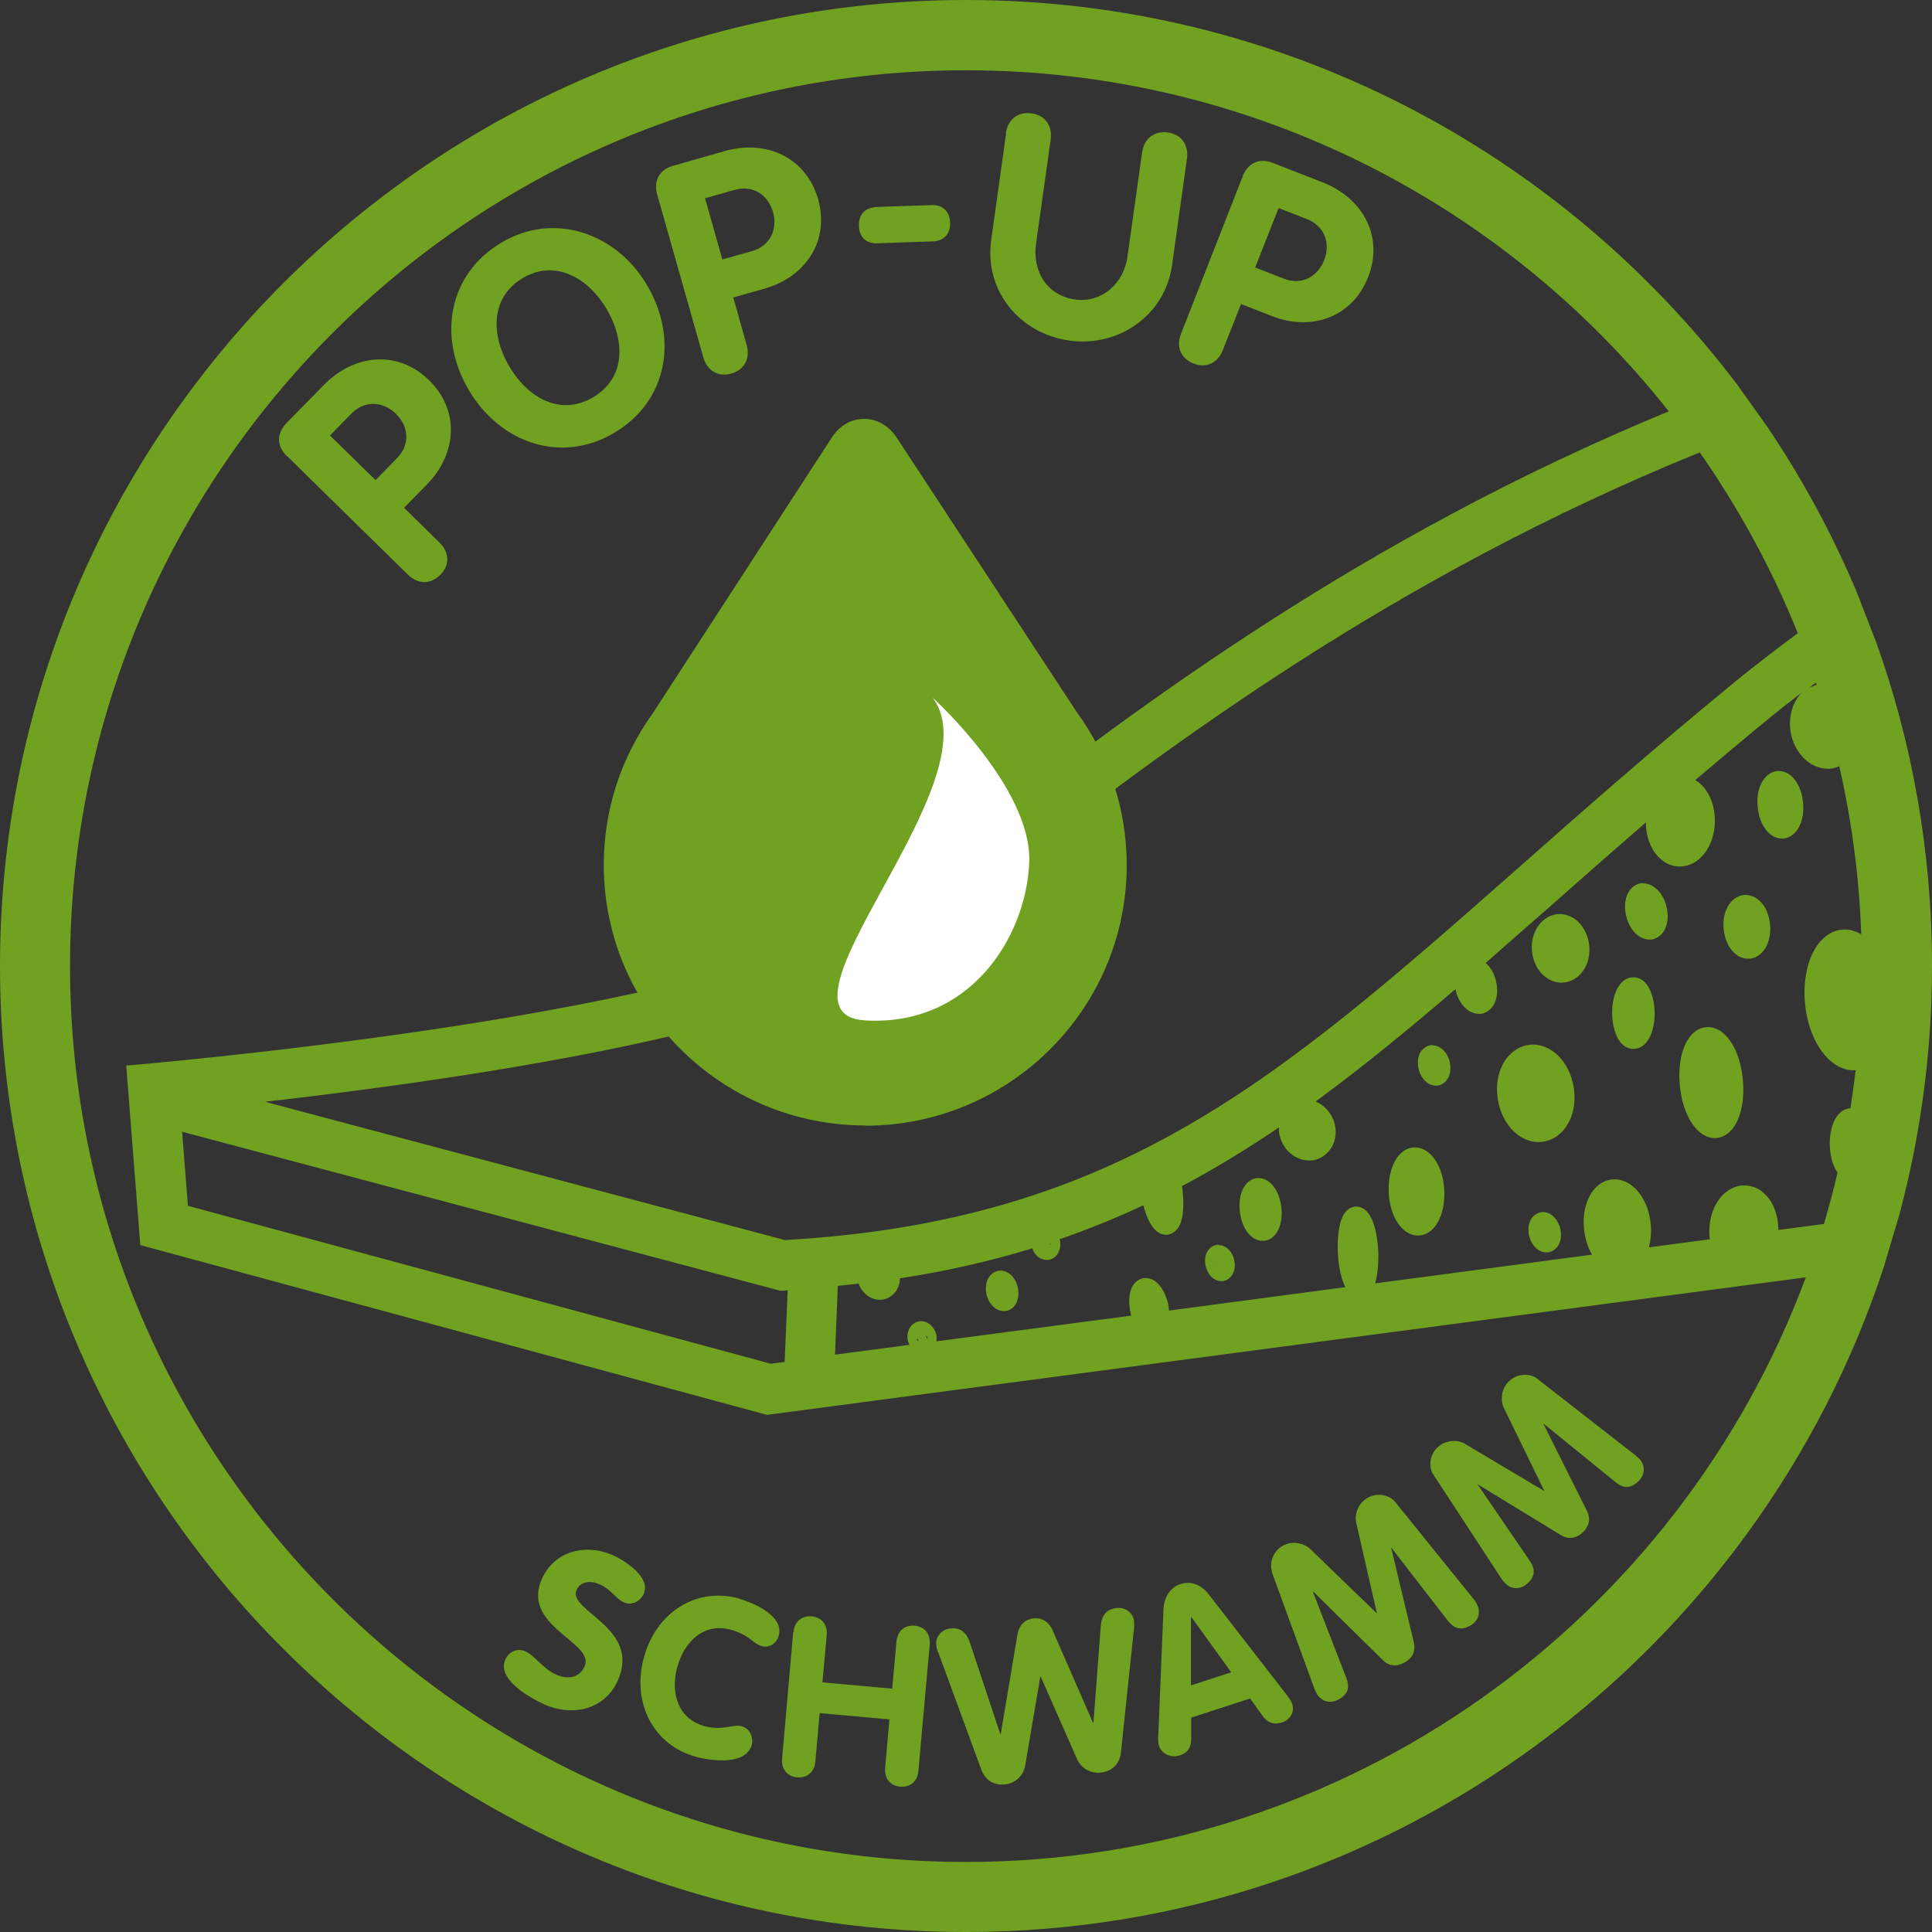 <?xml version="1.0" encoding="UTF-8"?>
<svg id="Ebene_2" data-name="Ebene 2" xmlns="http://www.w3.org/2000/svg" viewBox="0 0 76.7 76.7">
  <rect x="0" y="0" width="76.7" height="76.7" fill="#333333" stroke="none"/>
  <defs>
    <style>
      .cls-1 {
        fill: #fff;
      }

      .cls-2 {
        fill: #71a121;
      }
    </style>
  </defs>
  <g id="Ebene_1-2" data-name="Ebene 1">
    <g>
      <path class="cls-2" d="M14.91,19.06l.85-.87c.53-.54.47-1.26-.04-1.76-.51-.5-1.24-.55-1.77-.01l-.85.87,1.81,1.77h0ZM11.39,18.11c-.4-.39-.43-.89-.01-1.32l1.48-1.51c1.23-1.25,2.96-1.38,4.18-.18,1.24,1.22,1.07,2.94-.07,4.11l-.93.95,1.4,1.37c.43.42.4.93.04,1.29-.36.37-.87.4-1.29-.01l-4.79-4.7h0Z"/>
      <path class="cls-2" d="M24.08,12.26c-.74-1.24-2.05-1.98-3.33-1.22-1.28.76-1.27,2.26-.53,3.51.74,1.25,2.03,1.99,3.33,1.22,1.3-.77,1.27-2.25.53-3.51M18.62,15.5c-1.27-2.13-.81-4.63,1.29-5.87,2.06-1.23,4.54-.4,5.77,1.68,1.26,2.12.82,4.62-1.29,5.87-2.08,1.24-4.51.44-5.77-1.68"/>
      <path class="cls-2" d="M28.68,10.3l1.17-.33c.72-.2,1.03-.86.84-1.55-.2-.69-.8-1.09-1.53-.88l-1.17.33.69,2.44h0ZM26.09,7.73c-.15-.54.07-.99.64-1.15l2.03-.58c1.69-.48,3.25.27,3.72,1.91.47,1.68-.53,3.09-2.1,3.54l-1.27.36.53,1.88c.16.57-.11,1-.61,1.14-.49.14-.95-.08-1.11-.65l-1.83-6.46h0Z"/>
      <path class="cls-2" d="M39.93,5.3c.08-.59.51-.87,1.02-.8.51.07.84.45.76,1.05l-.58,4.13c-.15,1.09.43,2.05,1.55,2.21,1.08.15,1.94-.66,2.08-1.7l.58-4.13c.08-.59.51-.87,1.02-.8.51.07.84.45.76,1.05l-.59,4.22c-.28,1.99-2.12,3.26-4.07,2.99-1.98-.27-3.39-1.98-3.11-3.99l.59-4.22h0Z"/>
      <path class="cls-2" d="M49.83,10.62l1.13.44c.7.28,1.34-.06,1.61-.73.26-.67.02-1.35-.68-1.63l-1.13-.44-.93,2.36h0ZM49.33,7c.21-.52.65-.75,1.21-.53l1.97.77c1.63.64,2.43,2.19,1.8,3.77-.64,1.62-2.29,2.14-3.81,1.54l-1.23-.48-.72,1.82c-.22.56-.7.73-1.17.54-.48-.19-.71-.64-.49-1.19l2.45-6.25h0Z"/>
      <path class="cls-2" d="M25.57,63.25c-.14.32-.48.51-.81.36-.33-.15-.48-.51-.97-.72-.35-.15-.75-.11-.9.23-.37.83,2.57,1.5,1.64,3.59-.51,1.16-1.79,1.45-2.91.96-.62-.28-1.9-1.02-1.56-1.78.14-.32.47-.48.8-.33.38.17.69.69,1.22.92.53.24.96.07,1.13-.33.42-.95-2.53-1.58-1.7-3.46.5-1.13,1.75-1.42,2.82-.95.45.2,1.51.87,1.23,1.51"/>
      <path class="cls-2" d="M29.34,63.47c.62.17,1.78.7,1.58,1.45-.08.31-.37.52-.68.43-.35-.1-.51-.46-1.23-.65-1.06-.29-1.85.46-2.13,1.51-.27,1.02.05,2.04,1.1,2.32.72.19,1.11-.09,1.46,0,.39.1.46.54.41.73-.22.82-1.56.66-2.2.49-1.74-.47-2.57-2.17-2.09-3.94.48-1.78,2.05-2.82,3.79-2.35"/>
      <path class="cls-2" d="M31.5,64.8c.04-.44.34-.66.72-.63.38.03.64.31.6.75l-.17,1.87,2.77.25.17-1.87c.04-.44.34-.66.72-.63.38.03.64.31.6.75l-.45,5.01c-.04.44-.34.66-.72.63-.38-.03-.64-.31-.6-.75l.17-1.92-2.77-.25-.17,1.92c-.04.44-.34.66-.72.63-.38-.03-.64-.31-.6-.75l.44-5.01h0Z"/>
      <path class="cls-2" d="M37.24,65.6c-.04-.11-.06-.17-.07-.29-.04-.28.16-.61.55-.66.42-.05.65.17.78.55l1.21,3.64h.02s.67-3.99.67-3.99c.06-.33.3-.56.62-.6.32-.04.61.13.75.43l1.62,3.71h.02s.29-3.83.29-3.83c.03-.4.2-.67.62-.72.39-.05.66.22.7.5.01.12.01.19,0,.3l-.52,4.94c-.04.38-.29.73-.79.79-.43.05-.8-.19-.95-.53l-1.44-3.27h-.02s-.6,3.52-.6,3.52c-.06.37-.36.7-.79.75-.49.06-.82-.22-.95-.58l-1.71-4.66h0Z"/>
      <path class="cls-2" d="M47.28,66.91l1.6-.52-1.58-2.19h-.02s0,2.71,0,2.71h0ZM46.19,63.88c.02-.43.24-.85.67-.99.45-.15.85.05,1.13.41l3.14,4.05c.09.12.15.23.17.29.11.33-.09.64-.4.74-.35.11-.59-.01-.76-.24l-.51-.71-2.34.76v.86c0,.29-.11.53-.46.64-.34.11-.71-.05-.82-.39-.04-.14-.03-.25-.03-.3l.21-5.13h0Z"/>
      <path class="cls-2" d="M50.5,62.39c-.11-.3.01-.79.42-1.02.38-.22.84-.11,1.09.12l2.63,2.54h.02s-.82-3.58-.82-3.58c-.07-.33.07-.77.46-.99.41-.23.89-.09,1.09.17l3.15,3.9.08.13c.19.34.07.7-.24.87-.39.22-.65.13-.91-.2l-2.23-2.88h-.01s.9,3.76.9,3.76c.05.21.05.56-.37.79-.42.24-.71.06-.87-.1l-2.75-2.71h-.02s1.32,3.4,1.32,3.4c.15.39.1.66-.3.88-.31.17-.68.1-.87-.24l-.07-.14-1.72-4.71h0Z"/>
      <path class="cls-2" d="M56.9,58.54c-.18-.27-.17-.77.18-1.09.33-.3.8-.3,1.08-.13l3.14,1.87h.01s-1.61-3.3-1.61-3.3c-.14-.3-.11-.77.22-1.07.35-.32.85-.29,1.1-.09l3.95,3.08.11.1c.26.29.22.66-.04.9-.33.31-.6.28-.93.01l-2.83-2.3h-.01s1.73,3.46,1.73,3.46c.1.2.18.53-.17.86-.35.32-.68.22-.87.1l-3.29-2.01h-.01s2.06,3.02,2.06,3.02c.24.35.24.62-.09.92-.26.24-.64.25-.9-.04l-.1-.12-2.74-4.19h0Z"/>
      <path class="cls-2" d="M64.89,38.8h-.05c-.49,0-.83.57-.84,1.38,0,.67.24,1.42.8,1.46h.05c.49,0,.83-.57.84-1.38,0-.67-.24-1.42-.8-1.46"/>
      <path class="cls-2" d="M61.07,44.94h0s0,0,0,0h0ZM60.85,41.47c-.35,0-.69.16-.94.43-.35.38-.52.94-.47,1.54.08,1.06.8,1.9,1.64,1.9h.01c.35,0,.69-.16.94-.43.35-.38.52-.94.47-1.54-.08-1.06-.8-1.9-1.65-1.9"/>
      <path class="cls-2" d="M56.18,45.55c-.22,0-.43.09-.6.27-.3.31-.47.86-.45,1.47.03.99.52,1.74,1.14,1.76h.02c.22,0,.43-.09.6-.27.3-.31.47-.86.45-1.47-.03-.99-.52-1.74-1.16-1.76"/>
      <path class="cls-2" d="M65.24,35.06h-.09c-.18.03-.35.14-.46.3-.17.24-.22.59-.14.96.12.57.5.98.93.98h.09c.18-.03.35-.14.46-.3.17-.24.22-.59.14-.96-.12-.57-.51-.97-.93-.97"/>
      <path class="cls-2" d="M62,36.29c-.65-.05-1.18.54-1.19,1.3,0,.75.48,1.37,1.11,1.42h.07c.62,0,1.11-.57,1.11-1.3,0-.75-.48-1.37-1.11-1.42"/>
      <path class="cls-2" d="M67.73,40.78c-.73.07-1.16,1.05-1.04,2.32.11,1.2.7,2.08,1.38,2.08h.08c.73-.08,1.16-1.06,1.04-2.33-.12-1.25-.74-2.15-1.47-2.07"/>
      <path class="cls-2" d="M69.3,35.53h-.07c-.52.06-.87.64-.8,1.35.06.68.47,1.18.97,1.18h.07c.52-.06.87-.64.8-1.36-.06-.68-.47-1.17-.97-1.17"/>
      <path class="cls-2" d="M70.62,30.61h-.07c-.51.06-.85.67-.77,1.43.07.73.47,1.25.96,1.25h.07c.51-.06.85-.67.77-1.43-.07-.73-.47-1.25-.96-1.25"/>
      <path class="cls-2" d="M39.72,50.45h-.08c-.15.03-.28.11-.37.24-.12.17-.16.42-.11.68.09.4.37.68.69.68h.08c.15-.03.28-.11.37-.24.12-.17.16-.42.11-.68-.08-.4-.37-.69-.69-.69"/>
      <path class="cls-2" d="M48.61,50.11v-.02s.01,0,.01,0h-.01ZM48.26,50.17v.02s-.01,0-.01,0v-.02h.01ZM48.38,49.42h-.07c-.14.02-.26.1-.35.22-.11.16-.15.38-.1.6.07.36.33.62.62.62h.07c.14-.02.26-.1.35-.22.11-.16.15-.38.1-.6-.07-.36-.33-.61-.62-.61"/>
      <path class="cls-2" d="M56.87,41.49h-.07c-.15.03-.28.11-.38.24-.12.17-.16.42-.11.68.09.4.37.69.69.69h.08c.15-.03.28-.11.37-.24.12-.17.16-.42.11-.67-.08-.4-.37-.69-.69-.69"/>
      <path class="cls-2" d="M61.26,48.12h-.07c-.15.03-.28.11-.38.24-.12.17-.16.42-.11.67.08.4.37.69.69.69h.07c.15-.03.28-.11.38-.24.12-.17.16-.42.11-.67-.09-.4-.37-.69-.69-.69"/>
      <path class="cls-2" d="M49.96,46.77h-.04c-.17.01-.34.1-.46.25-.2.24-.29.64-.24,1.07.08.69.45,1.17.91,1.17h.04c.18-.01.34-.1.46-.25.2-.24.29-.64.24-1.07-.08-.69-.45-1.17-.91-1.17"/>
      <path class="cls-2" d="M70.6,48.84c0-.55-.17-1.06-.5-1.4-.23-.24-.52-.38-.85-.38-.76,0-1.37.78-1.39,1.77,0,.13,0,.25.02.37l-2.42.32c.07-.26.1-.55.08-.85-.07-1.04-.7-1.85-1.44-1.85-.29,0-.56.12-.77.35-.33.35-.5.93-.45,1.56.03.41.15.78.32,1.08l-8.61,1.14c.14-.44.13-1.03.13-1.24-.02-.42-.13-1.79-.87-1.81-.15,0-.29.06-.4.18-.37.38-.35,1.35-.34,1.64.01.27.07.94.3,1.38l-7,.93-.03-.24c-.11-.52-.43-1.05-.89-1.05h-.08c-.16.03-.31.12-.41.26-.17.24-.21.63-.13,1.06l.04.17-7.73,1.02v-.24c-.08-.33-.33-.56-.61-.56h-.07c-.14.03-.27.11-.36.23-.1.15-.14.35-.1.54l.06.17-2.95.39.11-2.73c.28-.03.55-.06.83-.09.13.37.46.64.83.64h.08c.21-.02.4-.13.54-.3.12-.15.18-.34.19-.55,1.88-.29,3.61-.69,5.25-1.19.09.27.31.46.57.46h.07c.14-.02.27-.1.36-.23.1-.15.14-.35.1-.55l-.02-.04c1.16-.4,2.26-.85,3.33-1.35.13.49.39,1.17.9,1.17h.05c.15-.02.29-.1.4-.23.33-.42.23-1.33.2-1.59l-.02-.11c1.32-.7,2.6-1.48,3.85-2.33,0,.09,0,.18.02.27.12.6.62,1.04,1.18,1.04h.14c.28-.05.53-.2.7-.44.19-.26.26-.61.19-.95-.09-.44-.39-.79-.77-.95,1.83-1.34,3.65-2.83,5.55-4.46h0c.12.58.51.98.93.98h.09c.18-.03.35-.14.46-.3.17-.24.22-.59.14-.96-.07-.33-.22-.59-.42-.76.87-.76,1.76-1.55,2.69-2.36,1.15-1.02,2.38-2.1,3.67-3.22,0,.54.18,1.04.5,1.37.23.24.52.38.83.38h.02c.76,0,1.37-.78,1.39-1.77.01-.57-.17-1.09-.5-1.44-.09-.09-.18-.16-.28-.22.93-.79,1.88-1.59,2.87-2.4.46-.38.92-.74,1.38-1.09l-.1.1c-.29.35-.43.84-.38,1.35.09.89.75,1.59,1.49,1.59h.07c.14-.01.27-.05.39-.1.49,2.15.79,4.38.87,6.67-.21-.12-.43-.19-.66-.19-.35,0-.67.16-.94.45-.47.51-.71,1.41-.64,2.39.11,1.54.96,2.75,1.93,2.75h.09c-.06.5-.13,1.01-.21,1.51-.48.02-.81.58-.82,1.38,0,.43.1.88.31,1.17-.16.69-.34,1.37-.54,2.04l-1.81.24h0ZM36.43,53.12v.05s.03.08.03.08l-.07-.05.04-.08h0ZM36.79,53.16v-.05s-.03-.08-.03-.08l.07.05-.04.08h0ZM38.35,73.92c-19.61,0-35.57-15.95-35.57-35.57S18.74,2.79,38.35,2.79c11.3,0,21.39,5.3,27.9,13.54-12.25,5.05-21.01,11.73-26.95,16.26-2.42,1.84-4.33,3.3-5.8,4.14-6.56,3.74-28.22,5.55-28.44,5.57h0s-.05-.01-.05-.01l.56,7.14,24.88,6.74,41.24-5.46c-5.03,13.54-18.08,23.21-33.35,23.21M31.27,51.23l-.12,2.84-.55.07-23.14-6.27-.23-2.94,23.74,6.31h.16s.15-.02.15-.02h0ZM41.67,49.41v-.04s.03-.01.03-.01l-.03.06h0ZM41.34,49.47v.02s-.02-.01-.02-.01h.02ZM66.68,34.02h0s0,0,0,0h0ZM71.37,25.14c-.82.61-1.65,1.24-2.47,1.91-3.2,2.62-6.05,5.13-8.55,7.34-9.61,8.48-15.97,14.09-29.19,14.84l-20.64-5.49c7.03-.8,19.08-2.51,23.97-5.29,1.59-.9,3.55-2.4,6.02-4.29,5.92-4.52,14.69-11.21,26.97-16.2,1.55,2.22,2.86,4.62,3.89,7.17M72.12,27.19c-.11.03-.22.07-.32.13.1-.07.19-.15.29-.22l.03.09h0ZM74.45,25.41l-.74-1.91c-.97-2.31-2.17-4.51-3.55-6.56l-1.2-1.68C61.94,6,50.84,0,38.35,0,17.2,0,0,17.2,0,38.35s17.2,38.35,38.35,38.35c16.98,0,31.41-11.09,36.44-26.41l.62-2.09c.84-3.15,1.29-6.45,1.29-9.86,0-4.54-.79-8.9-2.25-12.94"/>
      <path class="cls-2" d="M41.92,28.83l-7.16-10.92c-.25-.38-.65-.37-.89,0l-7.15,11c-1.1,1.53-1.75,3.41-1.75,5.44,0,5.16,4.2,9.34,9.38,9.34s9.38-4.18,9.38-9.34c0-2.07-.67-3.97-1.81-5.52"/>
      <path class="cls-2" d="M34.32,19.05l-6.79,10.44c-1.02,1.42-1.57,3.1-1.57,4.86,0,4.6,3.76,8.35,8.39,8.35s8.39-3.74,8.39-8.35c0-1.79-.56-3.49-1.62-4.93l-.03-.04-6.77-10.33h0ZM34.35,44.68c-5.72,0-10.38-4.64-10.38-10.34,0-2.17.67-4.24,1.93-6l7.13-10.98c.3-.47.77-.73,1.28-.73s.97.27,1.28.73l7.15,10.9c1.3,1.78,1.99,3.88,1.99,6.09,0,5.7-4.65,10.34-10.38,10.34"/>
      <path class="cls-1" d="M37.05,27.72s3.93,3.57,3.81,6.52c-.12,2.95-2.34,6.52-6.52,6.27s5.16-9.47,2.7-12.79"/>
      <path class="cls-2" d="M34.7,8.23c-.41.05-.62.34-.6.75.01.39.24.66.65.68l2.36-.08c.41-.05.62-.34.61-.73-.01-.41-.25-.69-.66-.71l-2.36.08h0Z"/>
    </g>
  </g>
</svg>